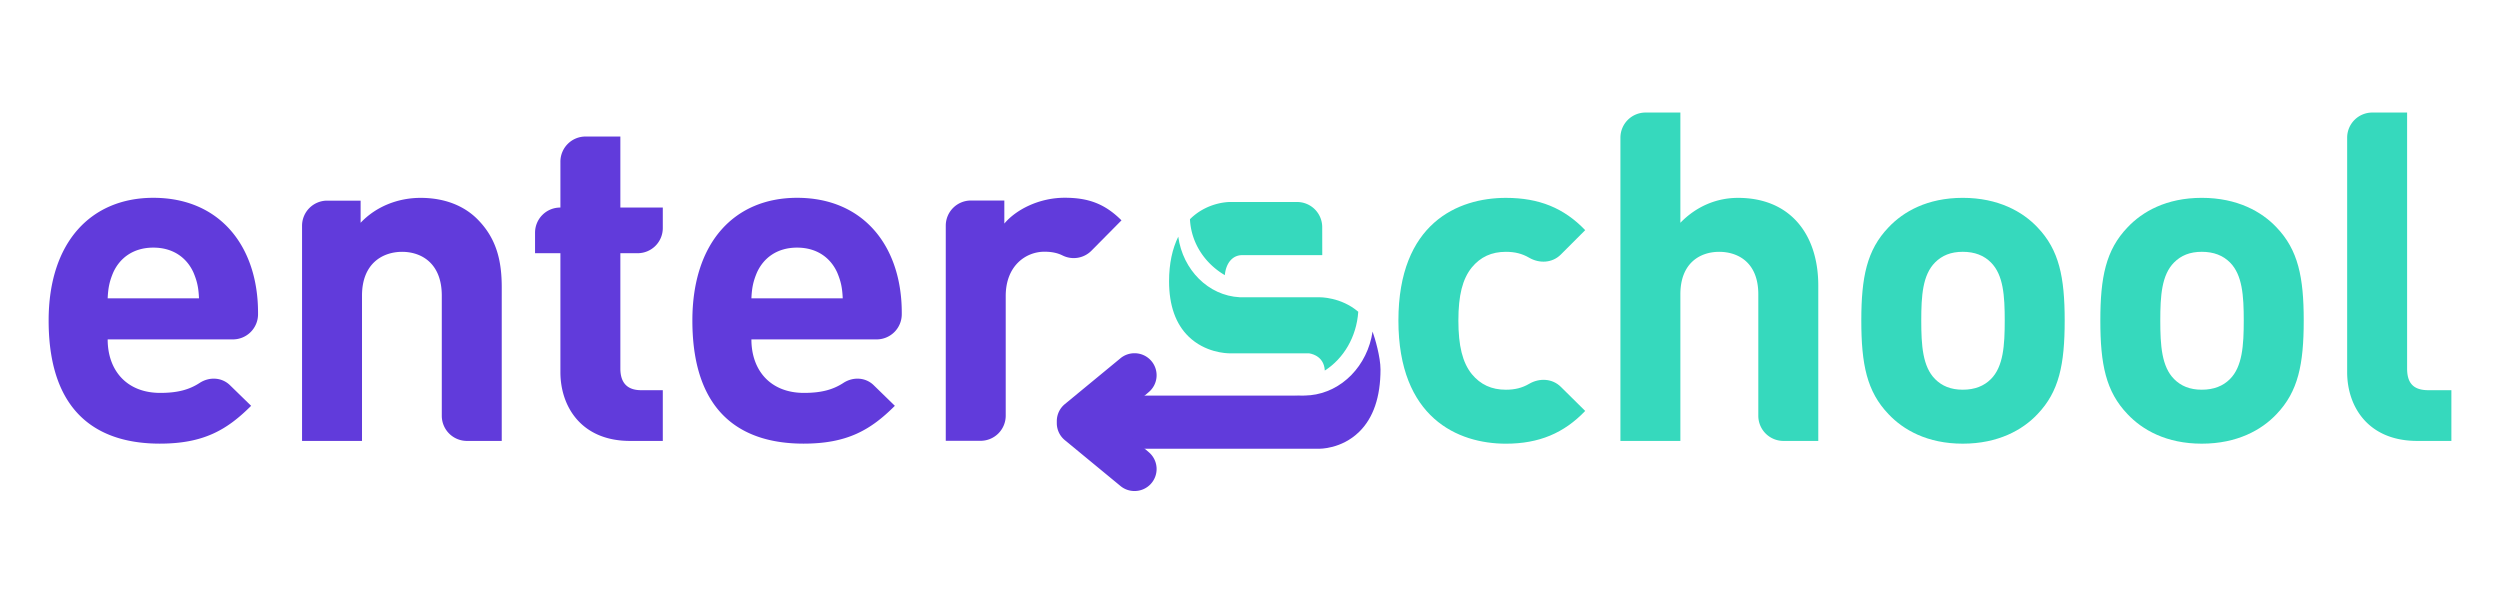 <?xml version="1.0" encoding="UTF-8"?>
<svg xmlns="http://www.w3.org/2000/svg" width="290mm" height="70mm" viewBox="0 0 290 70">
  <defs>
    <clipPath id="a">
      <path d="M-436.725-362.311h841.89v595.276h-841.89Z"></path>
    </clipPath>
    <clipPath id="b">
      <path d="M-436.457-362.311h841.89v595.276h-841.89Z"></path>
    </clipPath>
    <clipPath id="c">
      <path d="M-454.699-379.943h841.89v595.276h-841.89Z"></path>
    </clipPath>
    <clipPath id="d">
      <path d="M-389.153-373.979h841.89v595.276h-841.89Z"></path>
    </clipPath>
    <clipPath id="e">
      <path d="M-414.013-395.483h841.89v595.276h-841.89Z"></path>
    </clipPath>
    <clipPath id="f">
      <path d="M-450.755-385.402h841.89v595.276h-841.89Z"></path>
    </clipPath>
    <clipPath id="g">
      <path d="M-433.854-362.311h841.89v595.276h-841.89Z"></path>
    </clipPath>
    <clipPath id="h">
      <path d="M-433.586-362.311h841.89v595.276h-841.89Z"></path>
    </clipPath>
    <clipPath id="i">
      <path d="M-106.378-377.792h841.89v595.276h-841.89Z"></path>
    </clipPath>
    <clipPath id="j">
      <path d="M-205.31-349.835h841.89v595.276h-841.89Z"></path>
    </clipPath>
    <clipPath id="k">
      <path d="M-250.226-349.835h841.89v595.276h-841.89Z"></path>
    </clipPath>
    <clipPath id="l">
      <path d="M-283.646-377.792h841.89v595.276h-841.89Z"></path>
    </clipPath>
    <clipPath id="m">
      <path d="M-377.295-402.228h841.89v595.276h-841.89Z"></path>
    </clipPath>
    <clipPath id="n">
      <path d="M-491.407-349.072h841.89v595.276h-841.89Z"></path>
    </clipPath>
    <clipPath id="o">
      <path d="M-567.842-349.835h841.89v595.276h-841.89Z"></path>
    </clipPath>
    <clipPath id="p">
      <path d="M-637.796-357.205h841.89v595.276h-841.89Z"></path>
    </clipPath>
    <clipPath id="q">
      <path d="M-703.62-357.205h841.89v595.276h-841.89Z"></path>
    </clipPath>
    <clipPath id="r">
      <path d="M-742.37-349.835H99.52v595.276h-841.89Z"></path>
    </clipPath>
  </defs>
  <path d="M0 0c.378 0 .737.049 1.079.136C.628.096.192.006-.268 0Z" style="fill:#613bdb;fill-opacity:1;fill-rule:nonzero;stroke:none" transform="matrix(.421 0 0 -.421 151.647 45.891)" clip-path="url(#a)"></path>
  <path d="M0 0h-.226l-.025-.025c.086 0 .165.024.251.025" style="fill:#613bdb;fill-opacity:1;fill-rule:nonzero;stroke:none" transform="matrix(.421 0 0 -.421 151.534 45.891)" clip-path="url(#b)"></path>
  <path d="M0 0c-1.399-9.381-8.436-16.667-17.178-17.542-.489-.058-1.77-.09-1.769-.09h-62.28v-14.644h66.338c.324-.023 6.304-.105 11.163 4.622 3.922 3.815 5.91 9.606 5.91 17.215C2.184-6.984.659-1.832 0 0" style="fill:#613bdb;fill-opacity:1;fill-rule:nonzero;stroke:none" transform="matrix(.421 0 0 -.421 159.219 38.463)" clip-path="url(#c)"></path>
  <path d="M0 0a6.033 6.033 0 0 1-3.981-1.468l-15.23-12.55a6.068 6.068 0 0 1-2.211-4.616 80.273 80.273 0 0 1 0-.694c.02-1.79.83-3.481 2.211-4.616l15.23-12.551A6.033 6.033 0 0 1 0-37.963a6.063 6.063 0 0 1 3.866 10.745l-9.612 8.237 9.612 8.236A6.063 6.063 0 0 1 0 0" style="fill:#613bdb;fill-opacity:1;fill-rule:nonzero;stroke:none" transform="matrix(.421 0 0 -.421 131.608 40.976)" clip-path="url(#d)"></path>
  <path d="M0 0c.307 3.328 2.132 5.511 4.761 5.511h22.086l-.013 7.729a6.928 6.928 0 0 1-6.927 6.916H1.661c-.309.014-6.289.102-11.138-4.613-.041-.039-.087-.098-.129-.142C-9.29 8.893-5.541 3.245 0 0" style="fill:#36d9bd;fill-opacity:1;fill-rule:nonzero;stroke:none" transform="matrix(.421 0 0 -.421 142.08 31.917)" clip-path="url(#e)"></path>
  <path d="M0 0c-4.786 4.082-10.524 3.988-10.756 3.998 0 0-21.851-.009-21.9 0-8.635.431-15.671 7.516-16.942 16.688-1.628-3.342-2.532-7.397-2.532-12.287 0-6.633 1.81-11.756 5.378-15.227 4.559-4.433 10.395-4.628 11.367-4.628.075 0 .12.003.135.003l21.618.001c.179-.017 4.182-.443 4.414-4.751C-4.054-12.912-.472-6.947 0 0" style="fill:#36d9bd;fill-opacity:1;fill-rule:nonzero;stroke:none" transform="matrix(.421 0 0 -.421 157.558 36.164)" clip-path="url(#f)"></path>
  <path d="M0 0c.377 0 .737.049 1.079.136C.628.096.192.006-.268 0Z" style="fill:#613bdb;fill-opacity:1;fill-rule:nonzero;stroke:none" transform="matrix(.421 0 0 -.421 150.438 45.891)" clip-path="url(#g)"></path>
  <path d="M0 0h-.225l-.026-.025c.086 0 .165.024.251.025" style="fill:#613bdb;fill-opacity:1;fill-rule:nonzero;stroke:none" transform="matrix(.421 0 0 -.421 150.325 45.891)" clip-path="url(#h)"></path>
  <path d="M0 0c0-8.515 5.212-14.741 14.491-14.741 4.827 0 8.018.904 10.851 2.748 2.648 1.725 6.086 1.582 8.35-.623l5.835-5.683c-6.737-6.735-13.219-10.422-25.165-10.422-15.632 0-30.628 7.117-30.628 33.931 0 21.604 11.693 33.804 28.847 33.804 18.428 0 28.85-13.472 28.85-31.642v-.445A6.927 6.927 0 0 0 34.504 0Zm23.64 18.426c-1.78 3.94-5.465 6.863-11.059 6.863-5.589 0-9.273-2.923-11.054-6.863C.511 16.011.129 14.233 0 11.309h25.163c-.124 2.924-.506 4.702-1.523 7.117" style="fill:#613bdb;fill-opacity:1;fill-rule:nonzero;stroke:none" transform="matrix(.421 0 0 -.421 12.49 39.37)" clip-path="url(#i)"></path>
  <path d="M0 0a6.927 6.927 0 0 0-6.927 6.927V40.03c0 9.021-5.718 12.071-10.93 12.071-5.207 0-11.054-3.05-11.054-12.071V0H-45.43v59.28a6.927 6.927 0 0 0 6.927 6.927h9.21v-6.099c4.32 4.574 10.419 6.863 16.519 6.863 6.611 0 11.947-2.16 15.631-5.847 5.337-5.336 6.735-11.562 6.735-18.807V0Z" style="fill:#613bdb;fill-opacity:1;fill-rule:nonzero;stroke:none" transform="matrix(.421 0 0 -.421 54.164 51.147)" clip-path="url(#j)"></path>
  <path d="M0 0c-13.469 0-19.187 9.532-19.187 18.934v32.788h-6.988v5.651a6.928 6.928 0 0 0 6.928 6.928h.06v12.644a6.927 6.927 0 0 0 6.927 6.927h9.592V64.301H9.025v-5.652a6.927 6.927 0 0 0-6.927-6.927h-4.766V19.951c0-3.811 1.78-5.971 5.723-5.971h5.97V0Z" style="fill:#613bdb;fill-opacity:1;fill-rule:nonzero;stroke:none" transform="matrix(.421 0 0 -.421 73.085 51.147)" clip-path="url(#k)"></path>
  <path d="M0 0c0-8.515 5.212-14.741 14.491-14.741 4.827 0 8.018.904 10.851 2.748 2.648 1.725 6.086 1.582 8.35-.624l5.832-5.682c-6.734-6.735-13.216-10.422-25.162-10.422-15.632 0-30.628 7.117-30.628 33.931 0 21.604 11.694 33.804 28.847 33.804 18.429 0 28.848-13.472 28.848-31.642v-.445A6.927 6.927 0 0 0 34.502 0Zm23.64 18.426c-1.78 3.94-5.465 6.863-11.059 6.863-5.589 0-9.273-2.923-11.054-6.863C.511 16.011.129 14.233 0 11.309h25.163c-.124 2.924-.506 4.702-1.523 7.117" style="fill:#613bdb;fill-opacity:1;fill-rule:nonzero;stroke:none" transform="matrix(.421 0 0 -.421 87.163 39.37)" clip-path="url(#l)"></path>
  <path d="M0 0a6.876 6.876 0 0 0-7.945-1.336c-1.38.685-2.952 1.044-5.014 1.044-5.083 0-10.672-3.811-10.672-12.2v-32.974a6.927 6.927 0 0 0-6.927-6.927h-9.592v59.28a6.927 6.927 0 0 0 6.927 6.927h9.21V7.461c3.179 3.812 9.532 7.117 16.648 7.117 6.482 0 11.054-1.654 15.631-6.227z" style="fill:#613bdb;fill-opacity:1;fill-rule:nonzero;stroke:none" transform="matrix(.421 0 0 -.421 126.612 29.076)" clip-path="url(#m)"></path>
  <path d="M0 0c-13.216 0-29.611 7.116-29.611 33.93 0 26.815 16.395 33.804 29.611 33.804 9.15 0 16.013-2.796 21.855-8.896l-6.728-6.731c-2.334-2.335-5.881-2.515-8.733-.854C4.481 52.367 2.468 52.865 0 52.865c-3.938 0-6.988-1.396-9.403-4.32-2.544-3.176-3.684-7.625-3.684-14.615 0-6.987 1.14-11.564 3.684-14.741C-6.988 16.266-3.938 14.87 0 14.87c2.475 0 4.493.501 6.41 1.622 2.845 1.663 6.387 1.49 8.73-.827l6.715-6.642C16.013 2.923 9.15 0 0 0" style="fill:#36d9bd;fill-opacity:1;fill-rule:nonzero;stroke:none" transform="matrix(.421 0 0 -.421 174.682 51.468)" clip-path="url(#n)"></path>
  <path d="M0 0a6.927 6.927 0 0 0-6.927 6.927v33.485c0 8.768-5.589 11.689-10.801 11.689-5.207 0-10.672-3.05-10.672-11.689V0h-16.519v83.553a6.927 6.927 0 0 0 6.927 6.927h9.592V60.108c4.448 4.574 10.037 6.863 15.884 6.863 14.486 0 22.113-10.166 22.113-24.146V0Z" style="fill:#36d9bd;fill-opacity:1;fill-rule:evenodd;stroke:none" transform="matrix(.421 0 0 -.421 206.88 51.147)" clip-path="url(#o)"></path>
  <path d="M0 0c-4.067-4.32-10.806-8.133-20.59-8.133-9.785 0-16.39 3.813-20.457 8.133-5.976 6.229-7.498 13.727-7.498 25.797 0 11.947 1.522 19.445 7.498 25.672 4.067 4.319 10.672 8.133 20.457 8.133 9.784 0 16.523-3.814 20.59-8.133 5.971-6.227 7.493-13.725 7.493-25.672C7.493 13.727 5.971 6.229 0 0m-12.839 41.81c-1.905 1.905-4.444 2.922-7.751 2.922-3.303 0-5.718-1.017-7.623-2.922-3.431-3.431-3.813-9.149-3.813-16.013 0-6.861.382-12.707 3.813-16.137 1.905-1.906 4.32-2.923 7.623-2.923 3.307 0 5.846 1.017 7.751 2.923 3.432 3.43 3.813 9.276 3.813 16.137 0 6.864-.381 12.582-3.813 16.013" style="fill:#36d9bd;fill-opacity:1;fill-rule:nonzero;stroke:none" transform="matrix(.421 0 0 -.421 236.349 48.042)" clip-path="url(#p)"></path>
  <path d="M0 0c-4.067-4.32-10.801-8.133-20.59-8.133-9.785 0-16.39 3.813-20.457 8.133-5.976 6.229-7.498 13.727-7.498 25.797 0 11.947 1.522 19.445 7.498 25.672 4.067 4.319 10.672 8.133 20.457 8.133 9.789 0 16.523-3.814 20.59-8.133 5.971-6.227 7.498-13.725 7.498-25.672C7.498 13.727 5.971 6.229 0 0m-12.834 41.81c-1.909 1.905-4.449 2.922-7.756 2.922-3.303 0-5.718-1.017-7.623-2.922-3.431-3.431-3.813-9.149-3.813-16.013 0-6.861.382-12.707 3.813-16.137 1.905-1.906 4.32-2.923 7.623-2.923 3.307 0 5.847 1.017 7.756 2.923 3.427 3.43 3.808 9.276 3.808 16.137 0 6.864-.381 12.582-3.808 16.013" style="fill:#36d9bd;fill-opacity:1;fill-rule:nonzero;stroke:none" transform="matrix(.421 0 0 -.421 264.076 48.042)" clip-path="url(#q)"></path>
  <path d="M0 0c-13.593 0-19.311 9.532-19.311 18.934v64.619a6.927 6.927 0 0 0 6.927 6.927h9.592V19.951c0-3.938 1.651-5.971 5.847-5.971h6.352V0Z" style="fill:#36d9bd;fill-opacity:1;fill-rule:nonzero;stroke:none" transform="matrix(.421 0 0 -.421 280.4 51.147)" clip-path="url(#r)"></path>
</svg>
